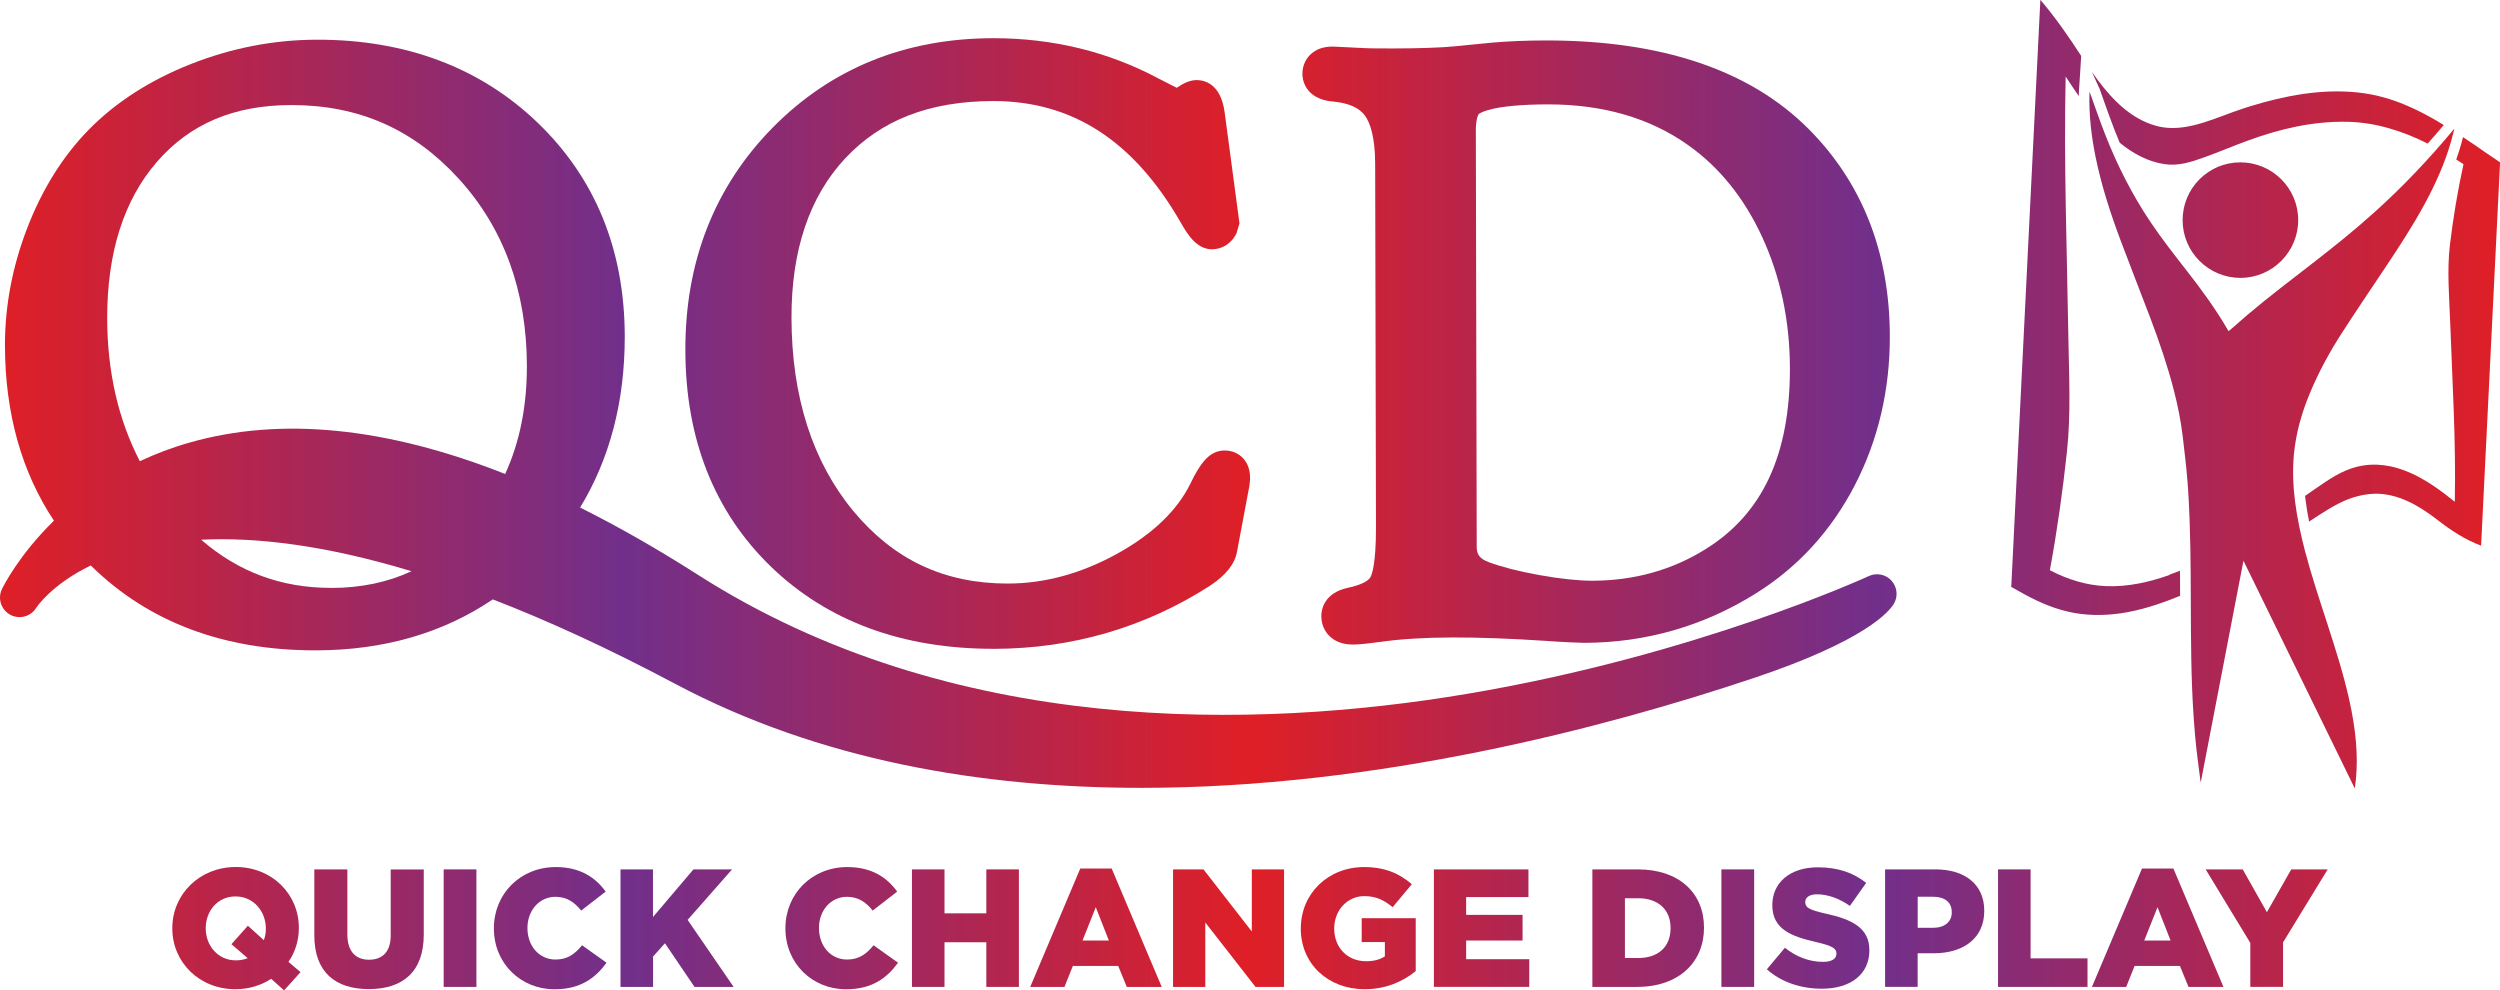 <?xml version="1.0" encoding="UTF-8"?>
  <svg id="Layer_1" xmlns="http://www.w3.org/2000/svg" xmlns:xlink="http://www.w3.org/1999/xlink" viewBox="0 0 399.28 158.18">
<defs>
  <style>
.cls-1,.cls-2,.cls-3,.cls-4,.cls-5,.cls-6,.cls-7,.cls-8,.cls-9,.cls-10,.cls-11,.cls-12,.cls-13,.cls-14,.cls-15,.cls-16,.cls-17,.cls-18,.cls-19,.cls-20,.cls-21,.cls-22{stroke-width:0px; fill:url(#animated-gradient);}</style>
    <linearGradient id="animated-gradient" x1="0%" y1="0%" x2="100%" y2="0%" gradientUnits="userSpaceOnUse">
  <stop offset="0%" stop-color="#df1f26">
    <animate attributeName="stop-color" values="#712f8b;#df1f26;#712f8b" dur="1.5s" begin="0s" repeatCount="indefinite" />
  </stop>
  <stop offset="25%" stop-color="#712f8b">
    <animate attributeName="stop-color" values="#712f8b;#df1f26;#712f8b" dur="1.5s" begin="-0.25s" repeatCount="indefinite" />
  </stop>
  <stop offset="50%" stop-color="#df1f26">
    <animate attributeName="stop-color" values="#712f8b;#df1f26;#712f8b" dur="1.5s" begin="-0.5s" repeatCount="indefinite" />
  </stop>
  <stop offset="75%" stop-color="#712f8b">
    <animate attributeName="stop-color" values="#712f8b;#df1f26;#712f8b" dur="1.5s" begin="-0.75s" repeatCount="indefinite" />
  </stop>
  <stop offset="100%" stop-color="#df1f26">
    <animate attributeName="stop-color" values="#712f8b;#df1f26;#712f8b" dur="1.5s" begin="-1s" repeatCount="indefinite" />
  </stop>
</linearGradient>
</defs>
<path class="cls-4" d="M158.59,103.63h.16c12.48-.03,24.06-3.4,34.44-10.04,2.59-1.7,4.03-3.5,4.38-5.51l1.98-10.52.1-.99v-.28c0-1.71-.7-2.73-1.3-3.29-.8-.75-1.88-1.12-3.07-1.04-2.24.17-3.63,2.13-5.14,5.24-2.1,4.3-6.01,8.07-11.63,11.19-5.72,3.18-11.61,4.8-17.49,4.81h-.09c-10.11,0-18.17-3.79-24.63-11.57-6.53-7.88-9.86-18.26-9.89-30.87-.02-10.78,2.86-19.34,8.57-25.46,5.74-6.14,13.46-9.14,23.61-9.16h.08c12.62,0,22.4,6.35,29.9,19.39,1.23,2.18,2.76,4.49,5.36,4.27,1.44-.14,2.67-.96,3.38-2.23l.17-.3.48-1.6-2.37-17.74c-.62-4.64-3.31-5.14-4.45-5.14h-.01c-1.08,0-2.09.48-3.19,1.23l-2.93-1.49c-7.99-4.27-16.85-6.43-26.33-6.43h-.13c-14.02.03-25.84,4.84-35.14,14.28-9.29,9.44-13.99,21.41-13.95,35.58.03,14.19,4.64,25.82,13.7,34.57,9,8.68,20.93,13.09,35.45,13.09Z"/>
<path class="cls-15" d="M212.95,16.22c2.48.25,4.14.99,5.06,2.26.73,1.01,1.61,3.17,1.62,7.71l.13,58.02c.01,5.89-.67,7.59-.88,7.97-.37.67-1.7,1.3-3.58,1.69-3.97.85-4.27,3.67-4.27,4.51,0,1.29.49,2.45,1.37,3.27.91.86,2.15,1.29,3.67,1.29.16,0,.33,0,.5-.01,1-.05,2.29-.19,3.95-.42,3.22-.46,7.11-.69,11.54-.7,4.13-.01,9.14.17,14.76.54,2.94.22,4.95.28,6.16.32,9.9-.02,19.16-2.69,27.51-7.93,6.71-4.2,12.01-10.01,15.76-17.27,3.72-7.2,5.6-15.21,5.58-23.79-.03-13.37-4.41-24.51-13.02-33.13-9.39-9.39-23.45-14.09-41.83-14.09-3.15,0-6.1.12-8.8.36l-5.96.59c-2.28.21-5.59.32-9.82.33-3.25,0-4.05-.03-4.35-.05l-5.09-.25h-.16c-1.25,0-2.3.32-3.13.94-1.07.81-1.66,2.03-1.66,3.44,0,.67.25,4.01,4.94,4.41ZM235.7,21.03c0-2.23.47-2.81.48-2.82.32-.25,2.35-1.52,10.99-1.54h.11c8.76,0,16.27,2.19,22.34,6.51,4.97,3.51,8.95,8.44,11.82,14.67,2.92,6.32,4.41,13.36,4.43,20.93.03,13.8-4.35,23.24-13.4,28.88-5.33,3.36-11.43,5.07-18.13,5.09-2.24,0-5.08-.3-8.41-.89-3.33-.6-6.08-1.3-8.17-2.08-1.59-.6-1.91-1.36-1.91-2.48l-.14-66.26h0Z"/>
<path class="cls-17" d="M302.11,92.75c-.92-1.02-2.39-1.32-3.63-.75-.27.13-27.59,12.68-64.25,18.83-33.59,5.64-82.17,6.92-122.8-19.05-6.45-4.12-12.7-7.68-18.78-10.72,4.75-7.81,7.15-16.98,7.13-27.39-.03-13.77-4.72-25.24-13.93-34.09-9.19-8.82-21.1-13.27-35.25-13.24-6.84.01-13.61,1.32-20.12,3.89-6.56,2.59-12.07,6.14-16.39,10.57-4.09,4.2-7.37,9.46-9.75,15.64-2.37,6.15-3.56,12.45-3.55,18.73.02,10.83,2.65,20.2,7.82,27.99C2.97,88.68.49,93.71.31,94.09c-.72,1.5-.14,3.29,1.32,4.09,1.46.79,3.28.31,4.15-1.1.07-.11,2.44-3.72,8.72-6.77.05.05.09.09.14.14,9.11,8.91,21.12,13.42,35.69,13.42h.15c10.82-.02,20.28-2.76,28.23-8.14,8.72,3.37,18.4,7.79,29.15,13.5,23,12.22,48.99,16.6,74.43,16.6,37.62,0,74.03-9.58,97.81-17.54,17.71-5.93,21.59-10.56,22.36-11.84.71-1.17.56-2.67-.35-3.69ZM52.94,93.89h-.08c-7.95,0-14.77-2.53-20.73-7.69,8.53-.42,19.53.77,33.59,5.03-3.81,1.77-8.05,2.66-12.78,2.67ZM30.29,70.68c-2.89.82-5.53,1.84-7.96,2.98-3.44-6.65-5.19-14.28-5.21-22.79-.02-10.52,2.66-18.95,7.97-25.05,5.28-6.06,12.27-9.02,21.37-9.04h.1c10.73,0,19.46,3.84,26.68,11.74,7.22,7.9,10.89,17.97,10.91,29.92.01,6.44-1.15,12.21-3.47,17.26-18.93-7.48-35.8-9.18-50.39-5.02Z"/>
<path class="cls-22" d="M351.47,124.86c-.01-.06-.04-.12-.04-.18-.28-2.33-.63-4.66-.83-6.99-.23-2.63-.4-5.27-.5-7.91-.12-2.97-.15-5.95-.18-8.93-.05-5.89.01-11.78-.21-17.67-.08-2.09-.17-4.19-.34-6.27-.2-2.42-.48-4.84-.77-7.26-.3-2.47-.79-4.91-1.41-7.32-1.01-3.93-2.33-7.76-3.76-11.55-1.55-4.08-3.15-8.13-4.68-12.21-1.67-4.44-3.14-8.94-4.08-13.6-.67-3.32-1.05-6.67-.96-10.06,0-.07,0-.14.01-.21.05.06.07.11.09.17.8,2.21,1.56,4.44,2.42,6.63,1.92,4.9,4.29,9.58,7.23,13.96,1.79,2.66,3.76,5.18,5.73,7.7,2.41,3.08,4.72,6.24,6.68,9.63.02.03.04.06.07.1.06-.05.12-.1.17-.14.99-.86,1.96-1.72,2.96-2.57,3.34-2.82,6.82-5.46,10.27-8.13,3.4-2.63,6.75-5.32,9.94-8.2,4.49-4.04,8.63-8.42,12.5-13.05.05-.06.1-.12.2-.22-.03.14-.04.22-.06.29-.14.55-.28,1.11-.44,1.66-.99,3.48-2.46,6.77-4.18,9.95-1.95,3.61-4.19,7.03-6.47,10.44-2.27,3.4-4.57,6.8-6.79,10.24-1.97,3.05-3.71,6.24-5.11,9.6-1.31,3.14-2.24,6.38-2.56,9.77-.24,2.54-.14,5.07.18,7.59.34,2.67.91,5.29,1.59,7.9,1.01,3.83,2.26,7.59,3.48,11.35,1.32,4.07,2.63,8.15,3.57,12.34.5,2.23.88,4.47,1.08,6.74.17,1.99.19,3.98,0,5.97-.05.48-.11.95-.17,1.43-.02,0-.04,0-.05,0-5.9-12.08-11.8-24.15-17.71-36.23-.02,0-.03.01-.05.02-2.26,11.75-4.53,23.5-6.79,35.25-.01,0-.02,0-.03,0ZM367.05,35.16c0-5.1-4.13-9.23-9.24-9.23-5.1,0-9.22,4.13-9.22,9.23,0,5.1,4.15,9.23,9.24,9.22,5.08,0,9.22-4.15,9.22-9.23ZM397.25,24.55c-1.28-.9-2.57-1.79-3.88-2.65-.09.35-.18.71-.28,1.07-.24.83-.5,1.67-.8,2.51.39.24.77.49,1.16.74-.93,4.26-1.65,8.56-2.17,12.9-.48,4.04-.11,8.22.04,12.27.35,9.58.94,19.17.74,28.75-4.42-3.59-9.74-7.06-15.67-5.58-2.44.61-4.48,2.05-6.53,3.45-.57.39-1.14.79-1.71,1.19.03.23.05.46.08.69.14,1.09.32,2.22.56,3.41.54-.36,1.09-.71,1.64-1.07,1.95-1.25,3.87-2.41,6.11-2.98.84-.21,1.73-.36,2.6-.39,3.79-.13,7.22,1.91,10.13,4.16,2.16,1.68,4.42,3.17,6.99,4.13,1.01-20.41,2.02-40.82,3.03-61.22-.68-.45-1.36-.91-2.03-1.38ZM346.49,91.83c-3.23,1.15-6.68,1.93-10.16,1.78-3.16-.13-6.15-1.08-8.94-2.54,1.16-6.29,2.05-12.62,2.73-18.98.65-6.06.32-12.25.22-18.34-.22-13.84-.74-27.69-.43-41.53.65,1,1.35,2.06,2.1,3.13,0-.17,0-.34.01-.51,0-.09,0-.17.01-.23,0-.02,0-.03,0-.05l.14-2.09.22-3.54c-2.01-3.1-4.12-6.14-6.52-8.96-.37,7.52-.74,15.03-1.12,22.55-1.18,23.74-2.35,47.48-3.53,71.22.7.39,1.39.77,2.08,1.16,2.53,1.39,5.19,2.5,8.01,3,2.79.49,5.66.39,8.45-.12,1.57-.29,3.15-.72,4.67-1.22,1.27-.42,2.52-.89,3.76-1.4,0-1.33,0-2.67-.02-4.01-.57.23-1.14.44-1.71.65ZM389.37,19.4c-2.63-1.54-5.4-2.9-8.32-3.75-1.48-.43-3.02-.73-4.55-.89-5.78-.59-11.53.5-17.11,2.21-.42.13-.84.26-1.25.4-4.07,1.34-8.51,3.64-12.76,2.95-.88-.14-1.75-.42-2.58-.77-3.62-1.53-6.4-4.77-8.69-8.05l1.1,2.43c.09.16.14.29.16.36h0c.25.7.5,1.41.74,2.09.53,1.49,1.08,3.03,1.66,4.51.25.64.51,1.27.77,1.9,2.11,1.73,4.47,3.01,7.11,3.42,2.29.35,4.33-.34,6.5-1.12,2.32-.84,4.59-1.81,6.9-2.65,5.1-1.87,10.35-3.09,15.77-2.99,4.57.08,8.87,1.46,12.92,3.48.86-.97,1.71-1.95,2.56-2.96-.31-.19-.61-.37-.92-.55Z"/>
<path class="cls-9" d="M43.31,156.33c-1.61,1.05-3.57,1.66-5.71,1.66-5.79,0-10.08-4.32-10.08-9.71v-.05c0-5.39,4.34-9.76,10.13-9.76s10.08,4.32,10.08,9.71v.05c0,1.98-.59,3.86-1.66,5.39l1.93,1.64-2.63,2.92-2.06-1.85ZM39.56,153.03l-2.6-2.23,2.63-2.95,2.55,2.31c.21-.56.32-1.18.32-1.82v-.05c0-2.73-1.96-5.12-4.85-5.12s-4.75,2.36-4.75,5.07v.05c0,2.71,1.93,5.09,4.8,5.09.7,0,1.34-.13,1.9-.35Z"/>
<path class="cls-6" d="M50.2,149.39v-10.54h5.28v10.43c0,2.71,1.37,4,3.46,4s3.46-1.23,3.46-3.86v-10.56h5.28v10.4c0,6.06-3.46,8.71-8.79,8.71s-8.69-2.71-8.69-8.58Z"/>
<path class="cls-16" d="M70.86,138.85h5.23v18.77h-5.23v-18.77Z"/>
<path class="cls-19" d="M78.88,148.29v-.05c0-5.47,4.21-9.76,9.89-9.76,3.83,0,6.3,1.61,7.96,3.92l-3.91,3.03c-1.07-1.34-2.31-2.2-4.1-2.2-2.63,0-4.48,2.22-4.48,4.96v.05c0,2.82,1.85,5.01,4.48,5.01,1.96,0,3.11-.91,4.24-2.28l3.91,2.79c-1.77,2.44-4.16,4.24-8.31,4.24-5.36,0-9.68-4.1-9.68-9.71Z"/>
<path class="cls-18" d="M99.09,138.85h5.2v7.61l6.46-7.61h6.17l-7.1,8.07,7.35,10.7h-6.25l-4.72-6.97-1.9,2.12v4.85h-5.2v-18.77Z"/>
<path class="cls-21" d="M125.44,148.29v-.05c0-5.47,4.21-9.76,9.89-9.76,3.83,0,6.3,1.61,7.96,3.92l-3.91,3.03c-1.07-1.34-2.31-2.2-4.1-2.2-2.63,0-4.48,2.22-4.48,4.96v.05c0,2.82,1.85,5.01,4.48,5.01,1.96,0,3.11-.91,4.24-2.28l3.91,2.79c-1.77,2.44-4.16,4.24-8.31,4.24-5.36,0-9.68-4.1-9.68-9.71Z"/>
<path class="cls-8" d="M145.65,138.85h5.2v7.02h6.68v-7.02h5.2v18.77h-5.2v-7.13h-6.68v7.13h-5.2v-18.77Z"/>
<path class="cls-1" d="M172.54,138.72h5.01l7.99,18.9h-5.58l-1.37-3.35h-7.24l-1.34,3.35h-5.47l7.99-18.9ZM177.1,150.22l-2.09-5.33-2.12,5.33h4.21Z"/>
<path class="cls-10" d="M187.36,138.85h4.85l7.72,9.92v-9.92h5.15v18.77h-4.56l-8.02-10.29v10.29h-5.15v-18.77Z"/>
<path class="cls-14" d="M207.76,148.29v-.05c0-5.47,4.29-9.76,10.11-9.76,3.3,0,5.63,1.02,7.61,2.74l-3.06,3.67c-1.34-1.13-2.68-1.77-4.53-1.77-2.71,0-4.8,2.28-4.8,5.15v.05c0,3.03,2.12,5.2,5.09,5.2,1.26,0,2.23-.27,3-.78v-2.28h-3.7v-3.81h8.63v8.44c-1.98,1.64-4.75,2.9-8.15,2.9-5.84,0-10.21-4.02-10.21-9.71Z"/>
<path class="cls-7" d="M229.02,138.85h15.09v4.42h-9.95v2.84h9.01v4.1h-9.01v2.98h10.08v4.42h-15.23v-18.77Z"/>
<path class="cls-11" d="M254.32,138.85h7.24c6.7,0,10.59,3.86,10.59,9.28v.05c0,5.42-3.94,9.44-10.7,9.44h-7.13v-18.77ZM261.64,153.01c3.11,0,5.17-1.72,5.17-4.75v-.05c0-3-2.06-4.75-5.17-4.75h-2.12v9.54h2.12Z"/>
<path class="cls-2" d="M274.93,138.85h5.23v18.77h-5.23v-18.77Z"/>
<path class="cls-20" d="M282.17,154.83l2.9-3.46c1.85,1.47,3.91,2.25,6.09,2.25,1.39,0,2.14-.48,2.14-1.29v-.05c0-.78-.62-1.21-3.16-1.8-4-.91-7.08-2.04-7.08-5.9v-.05c0-3.49,2.76-6.01,7.27-6.01,3.19,0,5.68.86,7.72,2.49l-2.6,3.67c-1.72-1.21-3.59-1.85-5.25-1.85-1.26,0-1.88.54-1.88,1.21v.05c0,.86.64,1.23,3.24,1.82,4.32.94,7,2.33,7,5.84v.05c0,3.83-3.03,6.11-7.59,6.11-3.32,0-6.49-1.04-8.79-3.11Z"/>
<path class="cls-3" d="M301.07,138.85h8.04c4.75,0,7.8,2.44,7.8,6.59v.05c0,4.42-3.41,6.76-8.07,6.76h-2.57v5.36h-5.2v-18.77ZM308.74,148.18c1.85,0,2.98-.97,2.98-2.44v-.05c0-1.61-1.13-2.47-3-2.47h-2.44v4.96h2.47Z"/>
<path class="cls-13" d="M319.11,138.85h5.2v14.21h9.09v4.56h-14.29v-18.77Z"/>
<path class="cls-5" d="M342.11,138.72h5.01l7.99,18.9h-5.58l-1.37-3.35h-7.24l-1.34,3.35h-5.47l7.99-18.9ZM346.67,150.22l-2.09-5.33-2.12,5.33h4.21Z"/>
<path class="cls-12" d="M359.4,150.59l-7.13-11.74h5.92l3.86,6.84,3.89-6.84h5.82l-7.13,11.66v7.1h-5.23v-7.02Z"/>
</svg>
